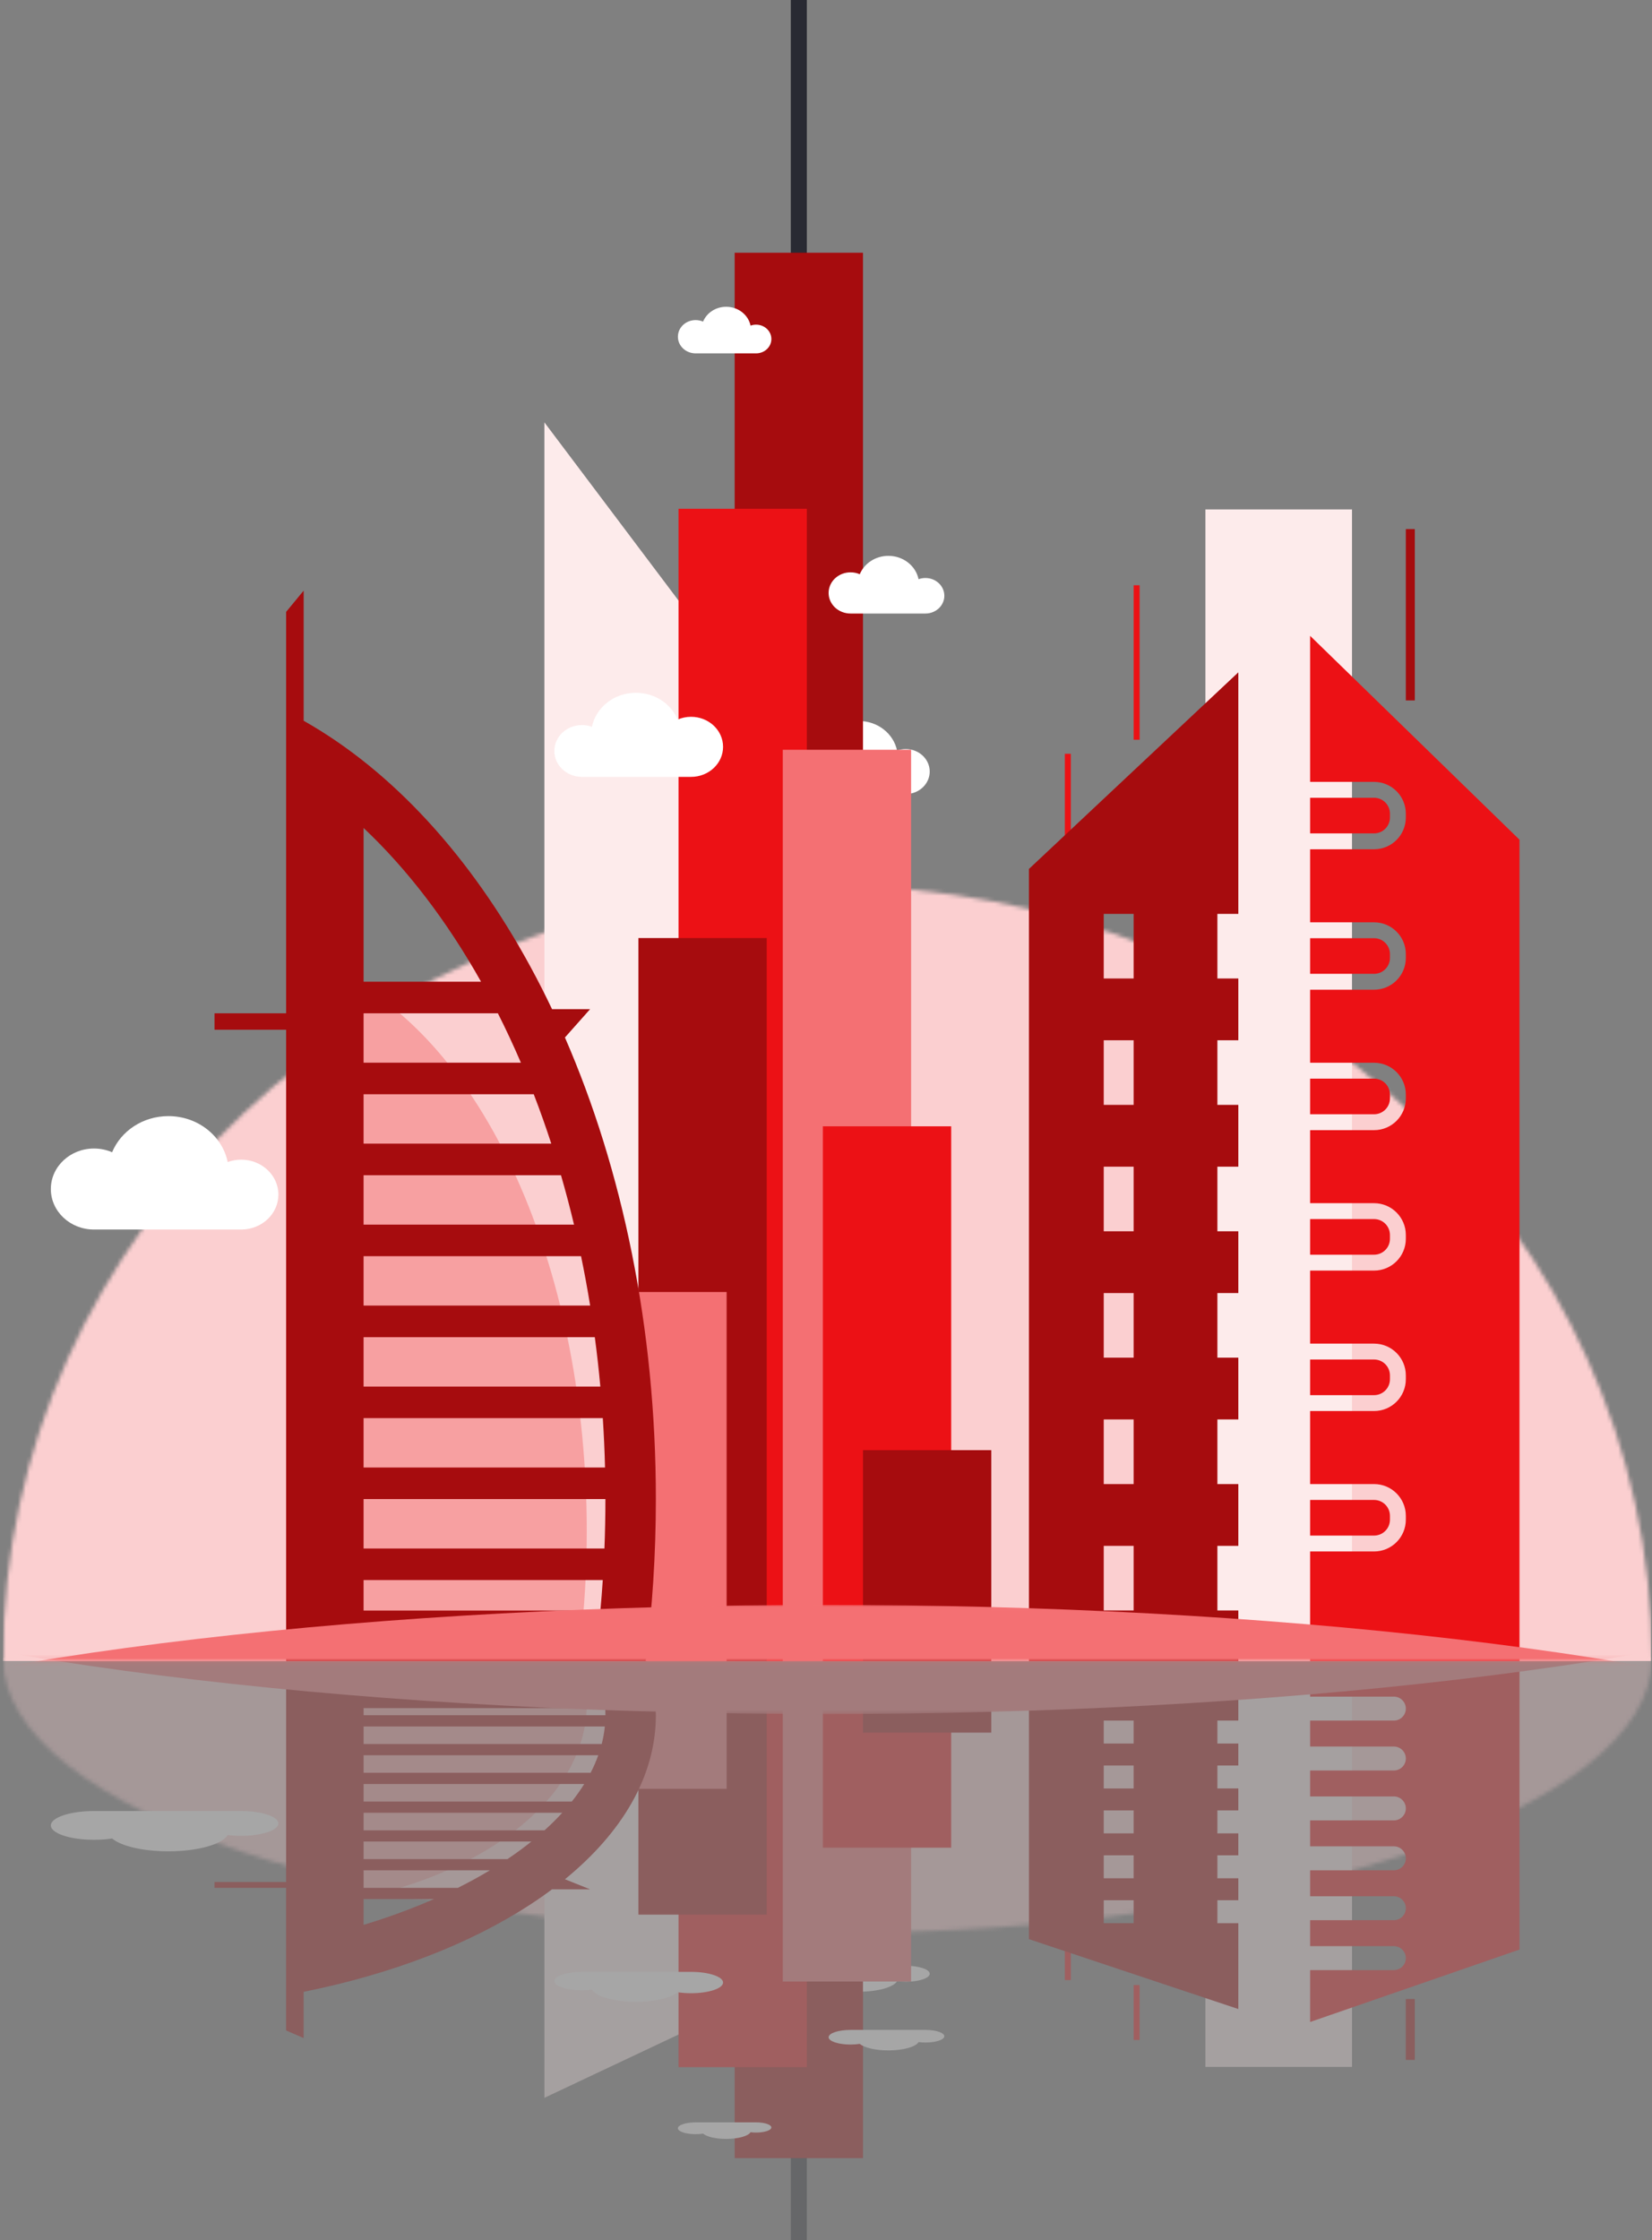 <svg width="416" height="564" viewBox="0 0 416 564" fill="none" xmlns="http://www.w3.org/2000/svg">
<rect x="0" y="0" width="416" height="564" fill="#808080" stroke="none"/>
<g clip-path="url(#clip0_15208_224215)">
<mask id="mask0_15208_224215" style="mask-type:alpha" maskUnits="userSpaceOnUse" x="0" y="223" width="417" height="390">
<ellipse cx="208.377" cy="417.919" rx="207.623" ry="194.915" fill="#FDEBEB"/>
</mask>
<g mask="url(#mask0_15208_224215)">
<rect x="0.753" y="102.088" width="415.022" height="316.079" fill="#FBCFD0"/>
</g>
<rect x="303.546" y="128.251" width="36.908" height="289.916" fill="#FDEBEB"/>
<path d="M137.085 106.331L203.368 194.355V418.167H137.085V106.331Z" fill="#FDEBEB"/>
<path fill-rule="evenodd" clip-rule="evenodd" d="M216.316 199.907C216.302 199.907 216.288 199.907 216.274 199.907C216.26 199.907 216.246 199.907 216.232 199.907H204.204V199.907C204.204 199.907 204.203 199.907 204.203 199.907C200.339 199.907 197.206 196.966 197.206 193.338C197.206 189.71 200.339 186.769 204.203 186.769C205.253 186.769 206.249 186.986 207.142 187.375C208.565 183.945 212.117 181.514 216.274 181.514C221.047 181.514 225.022 184.718 225.893 188.96C226.572 188.712 227.31 188.576 228.082 188.576C231.415 188.576 234.117 191.112 234.117 194.241C234.117 197.343 231.462 199.863 228.169 199.907V199.907H228.128C228.113 199.907 228.097 199.907 228.082 199.907C228.066 199.907 228.051 199.907 228.035 199.907H216.316Z" fill="white"/>
<rect x="199.135" y="-16" width="4.039" height="354.538" fill="#292A33"/>
<rect x="184.998" y="63.629" width="32.313" height="354.538" fill="#A60C0E"/>
<rect x="170.861" y="128.09" width="32.313" height="290.076" fill="#EC1115"/>
<rect x="197.115" y="188.76" width="32.313" height="229.407" fill="#F47073"/>
<rect x="207.213" y="283.556" width="32.313" height="134.611" fill="#EC1115"/>
<rect x="160.764" y="236.158" width="32.313" height="182.009" fill="#A60C0E"/>
<rect x="150.666" y="325.266" width="32.313" height="92.9" fill="#F47073"/>
<rect x="217.311" y="365.081" width="32.313" height="53.086" fill="#A60C0E"/>
<path fill-rule="evenodd" clip-rule="evenodd" d="M160.057 195.581C160.082 195.581 160.106 195.581 160.13 195.581C160.154 195.581 160.179 195.581 160.203 195.581H173.971C173.989 195.581 174.006 195.581 174.024 195.581C178.473 195.581 182.079 192.196 182.079 188.02C182.079 183.844 178.473 180.459 174.024 180.459C172.816 180.459 171.67 180.708 170.642 181.156C169.004 177.208 164.915 174.41 160.13 174.41C154.637 174.41 150.061 178.098 149.058 182.98C148.277 182.695 147.428 182.538 146.539 182.538C142.702 182.538 139.592 185.458 139.592 189.06C139.592 192.63 142.648 195.53 146.437 195.581V195.581H146.46C146.487 195.582 146.513 195.582 146.539 195.582C146.565 195.582 146.591 195.582 146.618 195.581H160.057Z" fill="white"/>
<path fill-rule="evenodd" clip-rule="evenodd" d="M233.103 154.46C235.702 154.425 237.799 152.436 237.799 149.987C237.799 147.517 235.665 145.514 233.034 145.514C232.424 145.514 231.841 145.621 231.305 145.817C230.618 142.468 227.479 139.939 223.711 139.939C220.429 139.939 217.625 141.858 216.501 144.566C215.796 144.259 215.01 144.088 214.181 144.088C211.13 144.088 208.657 146.41 208.657 149.274C208.657 152.138 211.13 154.46 214.181 154.46V154.461H233.103V154.46Z" fill="white"/>
<path fill-rule="evenodd" clip-rule="evenodd" d="M182.939 88.961C182.915 88.962 182.891 88.962 182.866 88.962C182.842 88.962 182.818 88.962 182.794 88.961H175.227C175.207 88.962 175.188 88.962 175.168 88.962C172.704 88.962 170.706 87.086 170.706 84.772C170.706 82.459 172.704 80.583 175.168 80.583C175.838 80.583 176.473 80.721 177.043 80.969C177.95 78.782 180.215 77.231 182.866 77.231C185.91 77.231 188.445 79.275 189.001 81.98C189.434 81.822 189.904 81.735 190.397 81.735C192.523 81.735 194.246 83.353 194.246 85.348C194.246 87.326 192.553 88.933 190.453 88.961V88.961H190.44C190.425 88.962 190.411 88.962 190.397 88.962C190.382 88.962 190.368 88.962 190.354 88.961H182.939Z" fill="white"/>
<path d="M130.747 250.607L95.05 251.817L138.475 414.885H158.532V410.048L160.74 380.682L158.532 336.633L152.459 309.858L143.627 274.964L130.747 250.607Z" fill="#FBCFD0"/>
<path fill-rule="evenodd" clip-rule="evenodd" d="M146.133 413.851C147.196 404.652 147.753 395.142 147.753 385.408C147.753 320.889 123.257 266.183 89.346 247.153V413.851H146.133Z" fill="#F7A0A1"/>
<path fill-rule="evenodd" clip-rule="evenodd" d="M72.05 154.045L76.466 148.69V181.454C79.273 183.041 82.037 184.766 84.753 186.626C106.444 201.479 125.13 224.881 139.014 254.062H148.596L142.261 261.192C156.72 294.396 165.156 334.365 165.156 377.375C165.156 391.335 164.267 404.975 162.572 418.167H84.753H72.05V405.464V259.245H54.017V255.099H72.05V194.294V193.579V179.093V154.045ZM151.187 405.464C151.419 402.919 151.619 400.358 151.788 397.783H91.554V405.464H151.187ZM152.453 377.4C152.453 381.578 152.369 385.725 152.206 389.837H91.554V377.4H152.453ZM152.354 369.454C152.25 365.266 152.063 361.119 151.796 357.016H91.554V369.454H152.354ZM149.781 336.633C150.327 340.727 150.793 344.874 151.176 349.07H91.554V336.633H149.781ZM148.609 328.687C147.929 324.479 147.164 320.332 146.317 316.249H91.554V328.687H148.609ZM141.266 295.866C142.445 299.933 143.54 304.08 144.547 308.303H91.554V295.866H141.266ZM138.823 287.92C137.442 283.676 135.968 279.528 134.406 275.482H91.554V287.92H138.823ZM125.373 255.099C127.402 259.113 129.336 263.261 131.17 267.536H91.554V255.099H125.373ZM121.138 247.153C112.544 231.858 102.532 218.788 91.554 208.444V247.153H121.138Z" fill="#A60C0E"/>
<path fill-rule="evenodd" clip-rule="evenodd" d="M42.465 309.541C42.445 309.541 42.425 309.541 42.406 309.541C42.386 309.541 42.366 309.541 42.346 309.541H23.706C23.693 309.541 23.68 309.541 23.667 309.541C17.668 309.541 12.804 304.975 12.804 299.343C12.804 293.711 17.668 289.145 23.667 289.145C25.297 289.145 26.842 289.482 28.229 290.085C30.438 284.761 35.952 280.987 42.406 280.987C49.815 280.987 55.986 285.961 57.338 292.546C58.392 292.161 59.537 291.95 60.736 291.95C65.91 291.95 70.105 295.888 70.105 300.745C70.105 305.56 65.984 309.472 60.872 309.54V309.541H60.777C60.763 309.541 60.75 309.541 60.736 309.541C60.722 309.541 60.708 309.541 60.694 309.541H42.465Z" fill="white"/>
<rect x="268.144" y="189.77" width="1.506" height="38.891" fill="#EC1115"/>
<rect x="285.469" y="147.343" width="1.506" height="38.891" fill="#EC1115"/>
<path fill-rule="evenodd" clip-rule="evenodd" d="M259.106 218.761L311.831 169.263V230.075H306.558V246.339H311.831V261.895H306.558V278.159H311.831V293.715H306.558V309.979H311.831V325.535H306.558V341.799H311.831V357.355H306.558V373.619H311.831V389.175H306.558V405.439H311.831V418.167H259.106V218.761ZM277.936 230.075H285.468V246.339H277.936V230.075ZM285.468 261.895H277.936V278.159H285.468V261.895ZM277.936 293.715H285.468V309.979H277.936V293.715ZM285.468 325.535H277.936V341.799H285.468V325.535ZM277.936 357.355H285.468V373.619H277.936V357.355ZM285.468 389.175H277.936V405.439H285.468V389.175Z" fill="#A60C0E"/>
<rect x="354.011" y="133.201" width="2.26" height="43.134" fill="#A60C0E"/>
<path fill-rule="evenodd" clip-rule="evenodd" d="M382.633 211.397L329.908 160.071V196.841H346.011C350.429 196.841 354.011 200.422 354.011 204.841V205.811C354.011 210.23 350.429 213.811 346.011 213.811H329.908V232.196H346.011C350.429 232.196 354.011 235.778 354.011 240.196V241.167C354.011 245.585 350.429 249.167 346.011 249.167H329.908V267.552H346.011C350.429 267.552 354.011 271.133 354.011 275.552V276.522C354.011 280.941 350.429 284.522 346.011 284.522H329.908V302.907H346.011C350.429 302.907 354.011 306.489 354.011 310.907V311.878C354.011 316.296 350.429 319.878 346.011 319.878H329.908V338.263H346.011C350.429 338.263 354.011 341.845 354.011 346.263V347.234C354.011 351.652 350.429 355.234 346.011 355.234H329.908V373.619H346.011C350.429 373.619 354.011 377.2 354.011 381.619V382.589C354.011 387.008 350.429 390.589 346.011 390.589H329.908V418.167H382.633V211.397ZM329.908 386.589H346.011C348.22 386.589 350.011 384.798 350.011 382.589V381.619C350.011 379.41 348.22 377.619 346.011 377.619H329.908V386.589ZM329.908 342.263V351.234H346.011C348.22 351.234 350.011 349.443 350.011 347.234V346.263C350.011 344.054 348.22 342.263 346.011 342.263H329.908ZM329.908 315.878H346.011C348.22 315.878 350.011 314.087 350.011 311.878V310.907C350.011 308.698 348.22 306.907 346.011 306.907H329.908V315.878ZM329.908 271.552V280.522H346.011C348.22 280.522 350.011 278.732 350.011 276.522V275.552C350.011 273.343 348.22 271.552 346.011 271.552H329.908ZM329.908 245.167H346.011C348.22 245.167 350.011 243.376 350.011 241.167V240.196C350.011 237.987 348.22 236.196 346.011 236.196H329.908V245.167ZM329.908 200.841V209.811H346.011C348.22 209.811 350.011 208.02 350.011 205.811V204.841C350.011 202.631 348.22 200.841 346.011 200.841H329.908Z" fill="#EC1115"/>
<g opacity="0.3">
<mask id="mask1_15208_224215" style="mask-type:alpha" maskUnits="userSpaceOnUse" x="0" y="348" width="417" height="139">
<ellipse rx="207.623" ry="69.26" transform="matrix(1 -8.20717e-08 -9.31228e-08 -1 208.377 417.423)" fill="#FDEBEB"/>
</mask>
<g mask="url(#mask1_15208_224215)">
<rect width="415.022" height="112.314" transform="matrix(1 -8.20717e-08 -9.31228e-08 -1 0.753 529.649)" fill="#FBCFD0"/>
</g>
<rect width="36.908" height="103.018" transform="matrix(1 -8.20717e-08 -9.31228e-08 -1 303.546 520.353)" fill="#FDEBEB"/>
<path d="M137.085 528.142L203.368 496.864L203.368 417.335L137.085 417.335L137.085 528.142Z" fill="#FDEBEB"/>
<path fill-rule="evenodd" clip-rule="evenodd" d="M216.338 494.891C216.317 494.891 216.295 494.891 216.274 494.891C216.252 494.891 216.231 494.891 216.21 494.891L204.203 494.891L204.203 494.891C200.339 494.891 197.206 495.936 197.206 497.225C197.206 498.514 200.339 499.559 204.203 499.559C205.253 499.559 206.249 499.482 207.142 499.344C208.565 500.563 212.117 501.427 216.274 501.427C221.046 501.427 225.022 500.288 225.893 498.781C226.571 498.869 227.309 498.917 228.081 498.917C231.414 498.917 234.116 498.016 234.116 496.904C234.116 495.802 231.462 494.907 228.169 494.891L228.169 494.891L228.133 494.891C228.116 494.891 228.098 494.891 228.081 494.891C228.064 494.891 228.047 494.891 228.03 494.891L216.338 494.891Z" fill="white"/>
<rect width="4.039" height="125.98" transform="matrix(1 -8.20717e-08 -9.31228e-08 -1 199.135 571.61)" fill="#292A33"/>
<rect width="32.313" height="125.98" transform="matrix(1 -8.20717e-08 -9.31228e-08 -1 184.998 543.315)" fill="#A60C0E"/>
<rect width="32.313" height="103.075" transform="matrix(1 -8.20717e-08 -9.31228e-08 -1 170.861 520.41)" fill="#EC1115"/>
<rect width="32.313" height="81.517" transform="matrix(1 -8.20717e-08 -9.31228e-08 -1 197.115 498.852)" fill="#F47073"/>
<rect width="32.313" height="47.832" transform="matrix(1 -8.20717e-08 -9.31228e-08 -1 207.213 465.167)" fill="#EC1115"/>
<rect width="32.313" height="64.674" transform="matrix(1 -8.20717e-08 -9.31228e-08 -1 160.764 482.01)" fill="#A60C0E"/>
<rect width="32.313" height="33.011" transform="matrix(1 -8.20717e-08 -9.31228e-08 -1 150.666 450.346)" fill="#F47073"/>
<rect width="32.313" height="18.863" transform="matrix(1 -8.20717e-08 -9.31228e-08 -1 217.311 436.198)" fill="#A60C0E"/>
<path fill-rule="evenodd" clip-rule="evenodd" d="M160.054 496.428C160.079 496.428 160.105 496.428 160.13 496.428C160.155 496.428 160.181 496.428 160.206 496.428L174.023 496.428L174.023 496.428C174.024 496.428 174.024 496.428 174.024 496.428C178.472 496.428 182.078 497.631 182.078 499.115C182.078 500.599 178.472 501.802 174.024 501.802C172.816 501.802 171.67 501.713 170.641 501.554C169.004 502.957 164.915 503.951 160.13 503.951C154.636 503.951 150.06 502.64 149.058 500.905C148.277 501.007 147.427 501.063 146.539 501.063C142.702 501.063 139.592 500.025 139.592 498.745C139.592 497.477 142.647 496.446 146.437 496.428L146.437 496.428L146.453 496.428C146.482 496.428 146.51 496.428 146.539 496.428C146.568 496.428 146.596 496.428 146.625 496.428L160.054 496.428Z" fill="white"/>
<path fill-rule="evenodd" clip-rule="evenodd" d="M233.103 511.04C235.703 511.052 237.799 511.759 237.799 512.629C237.799 513.507 235.666 514.219 233.034 514.219C232.425 514.219 231.842 514.181 231.306 514.111C230.618 515.301 227.48 516.2 223.712 516.2C220.43 516.2 217.625 515.518 216.502 514.555C215.797 514.664 215.011 514.725 214.182 514.725C211.131 514.725 208.658 513.9 208.658 512.882C208.658 511.865 211.131 511.04 214.182 511.04C214.197 511.04 214.212 511.04 214.227 511.04L233.103 511.04L233.103 511.04Z" fill="white"/>
<path fill-rule="evenodd" clip-rule="evenodd" d="M182.932 534.314C182.91 534.314 182.888 534.314 182.867 534.314C182.845 534.314 182.823 534.314 182.802 534.314L175.191 534.314C175.184 534.314 175.176 534.314 175.169 534.314C172.704 534.314 170.706 534.98 170.706 535.802C170.706 536.625 172.704 537.291 175.169 537.291C175.838 537.291 176.473 537.242 177.043 537.154C177.95 537.931 180.216 538.482 182.867 538.482C185.911 538.482 188.446 537.756 189.001 536.795C189.434 536.851 189.905 536.882 190.397 536.882C192.523 536.882 194.246 536.307 194.246 535.598C194.246 534.889 192.523 534.314 190.397 534.314C190.377 534.314 190.356 534.314 190.335 534.314L182.932 534.314Z" fill="white"/>
<path d="M130.747 476.875L95.05 476.445L138.475 418.501L158.532 418.501L158.532 420.22L160.74 430.655L158.532 446.307L152.459 455.821L143.627 468.22L130.747 476.875Z" fill="#FBCFD0"/>
<path fill-rule="evenodd" clip-rule="evenodd" d="M146.132 418.869C147.196 422.137 147.753 425.517 147.753 428.976C147.753 451.902 123.257 471.341 89.346 478.103L89.346 418.869L146.132 418.869Z" fill="#F7A0A1"/>
<path fill-rule="evenodd" clip-rule="evenodd" d="M72.049 511.187L76.466 513.09L76.466 501.447C79.273 500.884 82.036 500.27 84.753 499.61C106.443 494.332 125.129 486.016 139.014 475.647L148.596 475.647L142.261 473.113C156.719 461.315 165.156 447.112 165.156 431.83C165.156 426.869 164.267 422.022 162.572 417.335L84.752 417.335L72.049 417.335L72.049 430.038L72.049 473.806L54.017 473.806L54.017 475.279L72.049 475.279L72.049 489.368L72.049 496.885L72.049 502.287L72.049 511.187ZM152.452 431.821L91.554 431.821L91.554 430.038L152.396 430.038C152.434 430.632 152.452 431.226 152.452 431.821ZM152.311 434.645L91.554 434.645L91.554 439.064L151.522 439.064C151.902 437.582 152.164 436.107 152.311 434.645ZM91.554 446.307L91.554 441.887L150.656 441.887C150.132 443.357 149.49 444.831 148.727 446.307L91.554 446.307ZM91.554 449.131L91.554 453.55L143.99 453.55C145.158 452.081 146.2 450.606 147.119 449.131L91.554 449.131ZM91.554 460.793L91.554 456.374L141.581 456.374C140.229 457.856 138.745 459.33 137.124 460.793L91.554 460.793ZM91.554 463.616L91.554 468.036L127.793 468.036C128.998 467.223 130.165 466.398 131.291 465.56C132.157 464.915 132.995 464.267 133.805 463.616L91.554 463.616ZM91.554 475.279L91.554 470.859L123.357 470.859C120.811 472.391 118.119 473.866 115.289 475.279L91.554 475.279ZM91.554 478.103L109.258 478.103C103.775 480.508 97.857 482.687 91.554 484.596L91.554 478.103Z" fill="#A60C0E"/>
<path fill-rule="evenodd" clip-rule="evenodd" d="M60.872 455.934C65.984 455.958 70.105 457.348 70.105 459.059C70.105 460.785 65.91 462.185 60.736 462.185C59.538 462.185 58.392 462.11 57.339 461.973C55.987 464.313 49.815 466.08 42.406 466.08C35.953 466.08 30.438 464.739 28.229 462.847C26.842 463.062 25.297 463.181 23.667 463.181C17.668 463.181 12.804 461.559 12.804 459.558C12.804 457.556 17.668 455.934 23.667 455.934C23.667 455.934 23.668 455.934 23.668 455.934L23.668 455.934L60.872 455.934L60.872 455.934Z" fill="white"/>
<rect width="1.506" height="13.819" transform="matrix(1 -8.20717e-08 -9.31228e-08 -1 268.144 498.493)" fill="#EC1115"/>
<rect width="1.506" height="13.819" transform="matrix(1 -8.20717e-08 -9.31228e-08 -1 285.469 513.569)" fill="#EC1115"/>
<path fill-rule="evenodd" clip-rule="evenodd" d="M259.106 488.191L311.831 505.78L311.831 484.171L306.558 484.171L306.558 478.392L311.831 478.392L311.831 472.864L306.558 472.864L306.558 467.085L311.831 467.085L311.831 461.557L306.558 461.557L306.558 455.778L311.831 455.778L311.831 450.25L306.558 450.25L306.558 444.471L311.831 444.471L311.831 438.943L306.558 438.943L306.558 433.164L311.831 433.164L311.831 427.637L306.558 427.637L306.558 421.858L311.831 421.858L311.831 417.335L259.106 417.335L259.106 488.191ZM277.936 484.171L285.468 484.171L285.468 478.392L277.936 478.392L277.936 484.171ZM285.468 472.864L277.936 472.864L277.936 467.085L285.468 467.085L285.468 472.864ZM277.936 461.558L285.468 461.558L285.468 455.779L277.936 455.779L277.936 461.558ZM285.468 450.251L277.936 450.251L277.936 444.472L285.468 444.472L285.468 450.251ZM277.936 438.944L285.468 438.944L285.468 433.165L277.936 433.165L277.936 438.944ZM285.468 427.637L277.936 427.637L277.936 421.858L285.468 421.858L285.468 427.637Z" fill="#A60C0E"/>
<rect width="2.26" height="15.327" transform="matrix(1 -8.20717e-08 -9.31228e-08 -1 354.011 518.594)" fill="#A60C0E"/>
<path fill-rule="evenodd" clip-rule="evenodd" d="M382.633 490.808L329.908 509.046L329.908 495.98L350.996 495.98C352.662 495.98 354.011 494.631 354.011 492.965C354.011 491.3 352.662 489.95 350.996 489.95L329.908 489.95L329.908 483.417L350.996 483.417C352.662 483.417 354.011 482.067 354.011 480.402C354.011 478.737 352.662 477.387 350.996 477.387L329.908 477.387L329.908 470.854L350.996 470.854C352.662 470.854 354.011 469.504 354.011 467.839C354.011 466.174 352.662 464.824 350.996 464.824L329.908 464.824L329.908 458.291L350.996 458.291C352.662 458.291 354.011 456.941 354.011 455.276C354.011 453.611 352.662 452.261 350.996 452.261L329.908 452.261L329.908 445.728L350.996 445.728C352.662 445.728 354.011 444.378 354.011 442.713C354.011 441.047 352.662 439.697 350.996 439.697L329.908 439.697L329.908 433.165L350.996 433.165C352.662 433.165 354.011 431.815 354.011 430.15C354.011 428.484 352.662 427.134 350.996 427.134L329.908 427.134L329.908 417.336L382.633 417.336L382.633 490.808Z" fill="#EC1115"/>
<mask id="mask2_15208_224215" style="mask-type:alpha" maskUnits="userSpaceOnUse" x="0" y="417" width="416" height="15">
<rect x="415.022" y="431.522" width="415.022" height="14.062" transform="rotate(180 415.022 431.522)" fill="#F47073"/>
</mask>
<g mask="url(#mask2_15208_224215)">
<ellipse cx="207.9" cy="367.217" rx="316.912" ry="64.305" transform="rotate(180 207.9 367.217)" fill="#F47073"/>
</g>
</g>
<mask id="mask3_15208_224215" style="mask-type:alpha" maskUnits="userSpaceOnUse" x="0" y="404" width="416" height="15">
<rect x="0.753" y="404.025" width="415.022" height="14.062" fill="#F47073"/>
</mask>
<g mask="url(#mask3_15208_224215)">
<ellipse cx="207.876" cy="468.33" rx="316.912" ry="64.305" fill="#F47073"/>
</g>
</g>
<defs>
<clipPath id="clip0_15208_224215">
<rect width="416" height="564" fill="white"/>
</clipPath>
</defs>
</svg>
